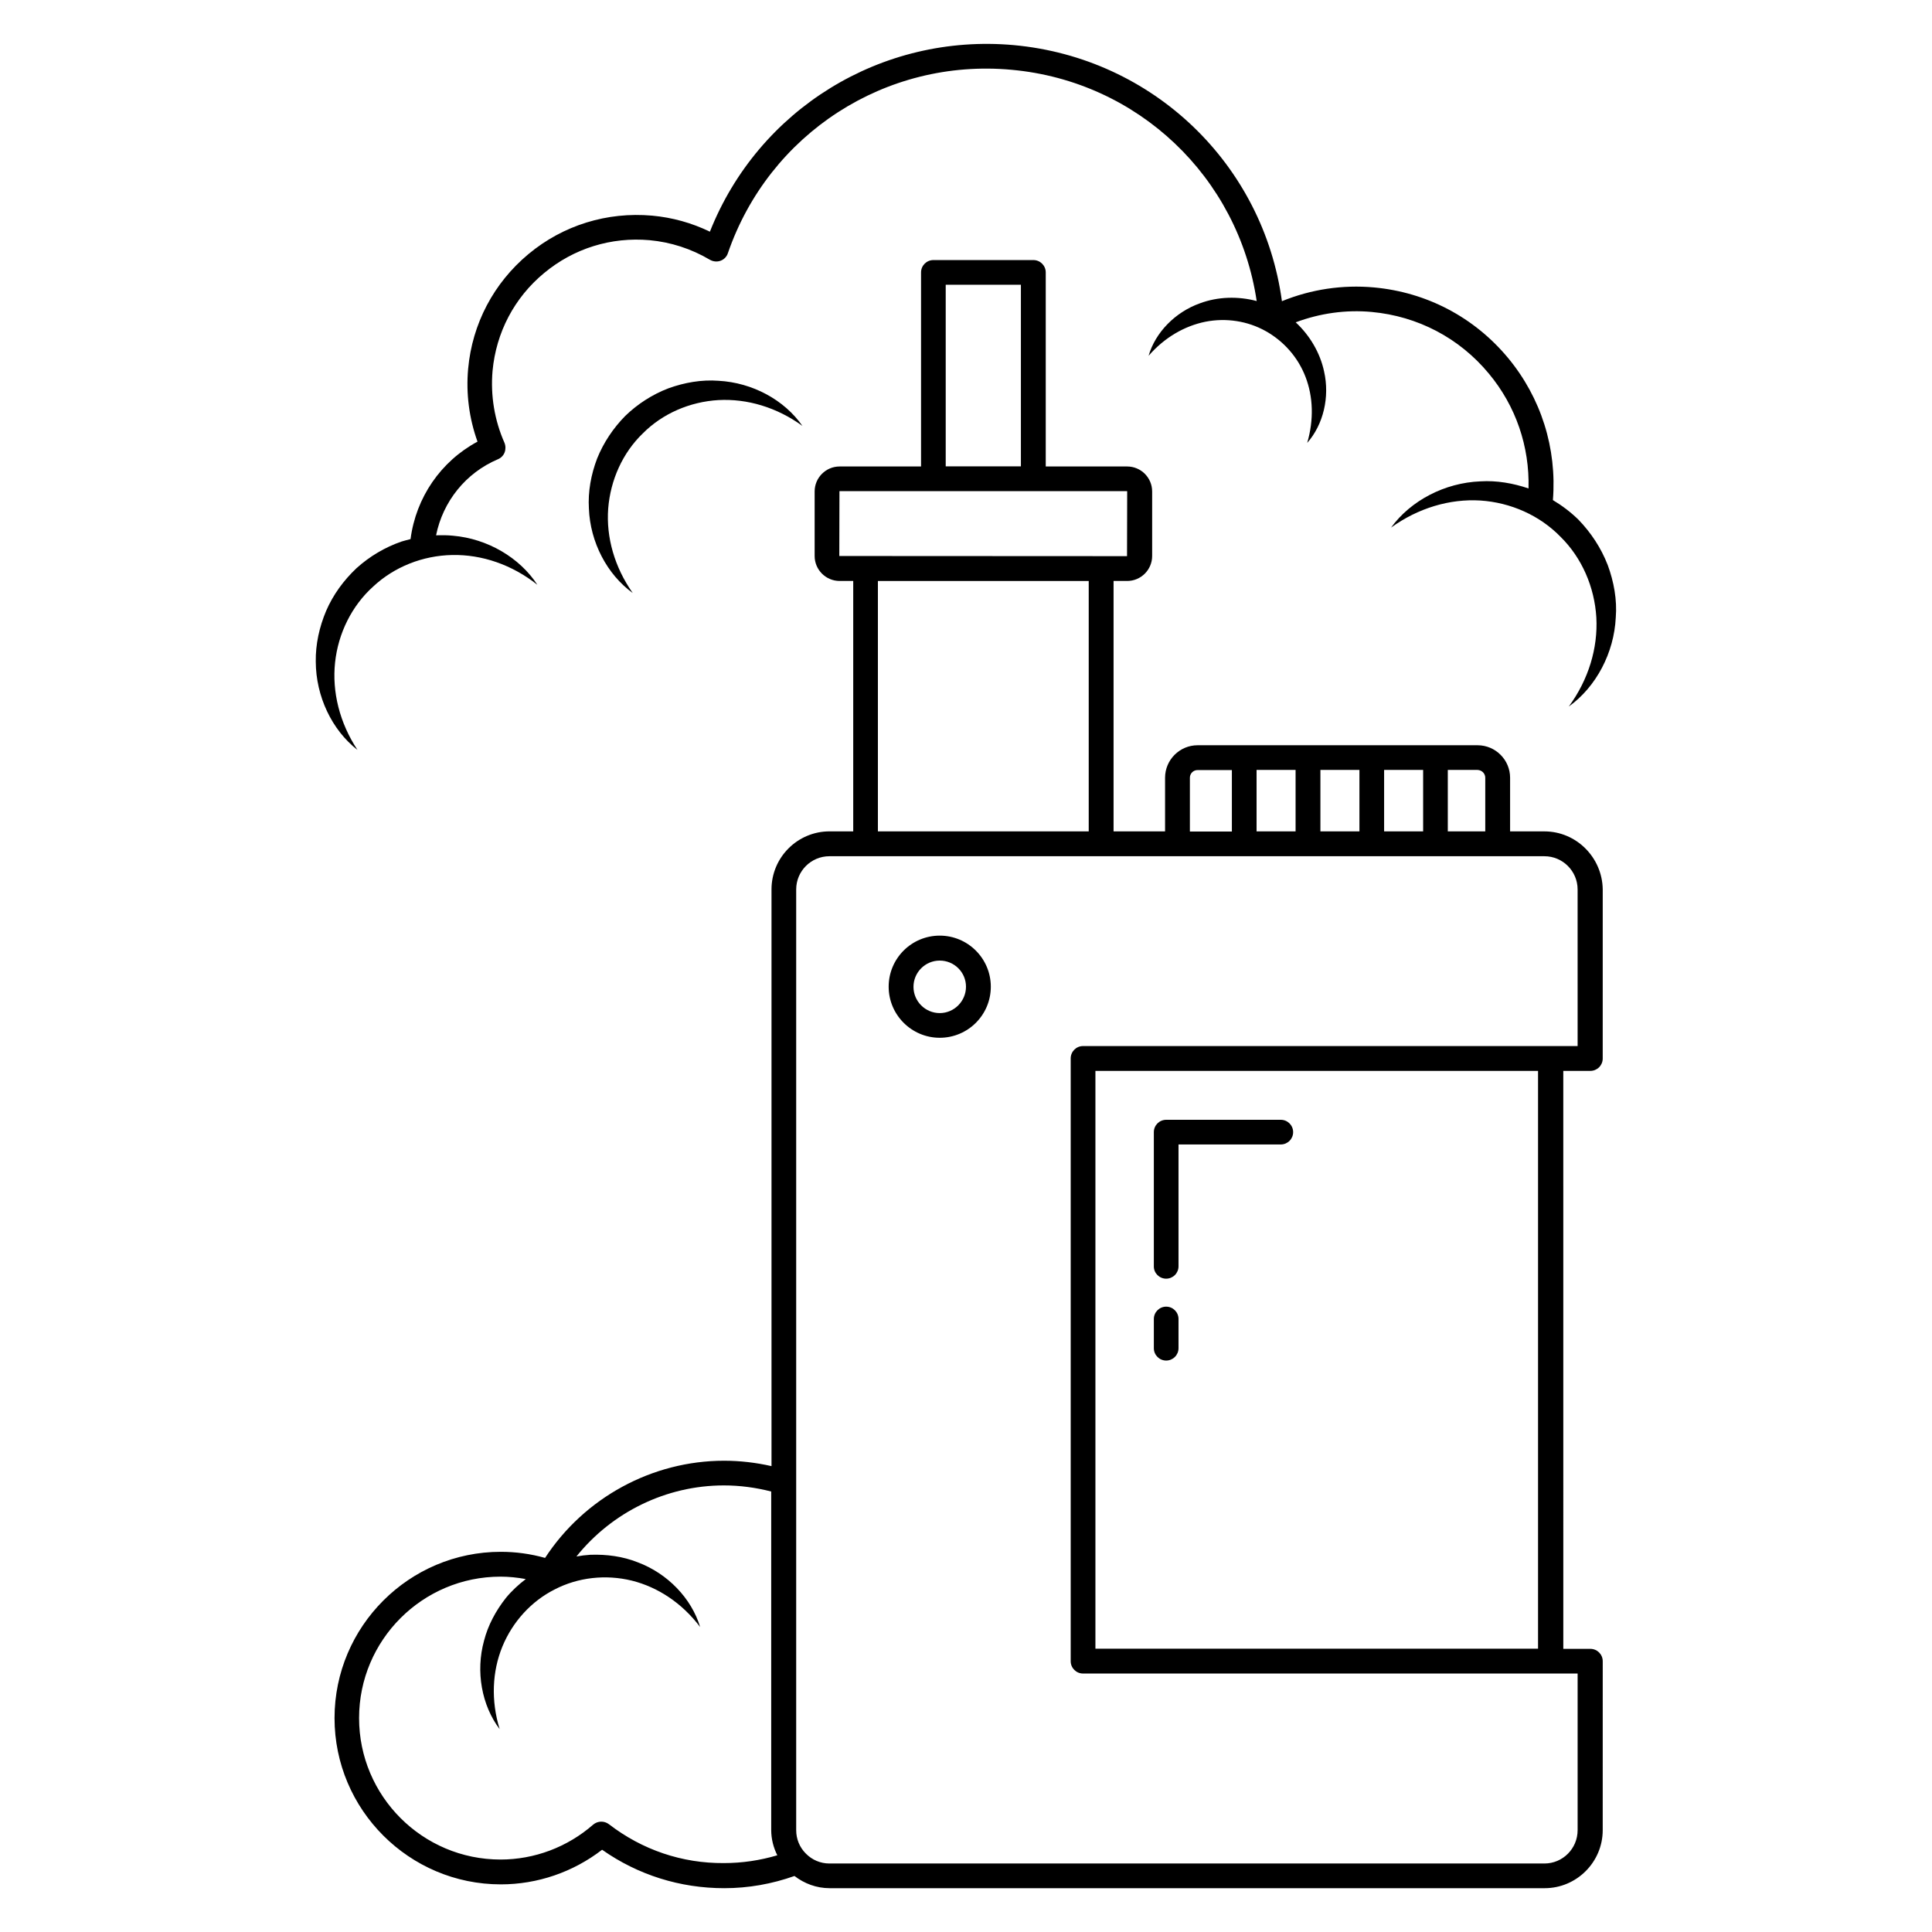 <?xml version="1.0" encoding="UTF-8"?>
<!-- Uploaded to: SVG Repo, www.svgrepo.com, Generator: SVG Repo Mixer Tools -->
<svg fill="#000000" width="800px" height="800px" version="1.1" viewBox="144 144 512 512" xmlns="http://www.w3.org/2000/svg">
 <g>
  <path d="m570.05 293.71c-1.73-4.473-4.438-8.574-7.746-11.992-2.031-1.992-4.324-3.723-6.769-5.188 1.09-13.723-3.121-27.109-11.918-37.711-8.949-10.754-21.543-17.371-35.492-18.648-8.348-0.754-16.656 0.488-24.402 3.648-4.926-36.281-34.141-64.48-71.059-67.863-35.078-3.16-67.676 16.996-80.535 49.441-4.812-2.332-9.965-3.762-15.301-4.25-11.918-1.055-23.574 2.519-32.785 10.188-9.211 7.672-14.891 18.461-15.98 30.379-0.602 6.543 0.262 13.16 2.481 19.324-9.738 5.227-16.316 14.812-17.746 25.828-0.789 0.188-1.578 0.414-2.367 0.641-4.398 1.504-8.496 3.949-11.957 7.07-3.383 3.195-6.203 7.031-8.047 11.316-1.805 4.285-2.82 8.875-2.746 13.461 0.039 9.176 4.25 18.086 11.055 23.387-4.738-7.18-6.769-15.379-5.941-23.16s4.438-15.039 10.113-20.152c5.602-5.227 13.121-8.195 20.941-8.348 7.859-0.152 15.828 2.559 22.559 7.894-4.699-7.219-13.234-12.219-22.371-13.008-1.465-0.152-2.969-0.152-4.473-0.113 1.805-8.949 7.859-16.543 16.395-20.152 0.828-0.34 1.465-1.016 1.766-1.805 0.301-0.789 0.301-1.73-0.039-2.559-2.633-5.941-3.723-12.52-3.16-19.023 0.941-10.188 5.754-19.402 13.648-25.941 7.859-6.543 17.785-9.625 27.973-8.723 5.641 0.527 11.016 2.258 15.98 5.188 0.863 0.488 1.879 0.602 2.82 0.262 0.941-0.34 1.656-1.09 1.957-2.031 10.906-31.656 41.773-51.66 75.16-48.578 33.539 3.047 60.082 28.461 64.969 61.285-4.965-1.316-10.301-1.164-15.039 0.602-6.543 2.332-11.805 7.707-13.609 13.91 4.211-4.852 9.512-7.894 15.039-9.023 5.527-1.09 11.203-0.188 15.941 2.445 4.738 2.633 8.574 6.879 10.602 12.145 2.031 5.266 2.258 11.355 0.453 17.52 4.285-4.852 6.016-12.145 4.473-18.949-1.055-4.926-3.762-9.512-7.519-13.008 6.43-2.406 13.309-3.383 20.152-2.746 12.184 1.129 23.199 6.879 31.02 16.316 7.18 8.609 10.828 19.363 10.527 30.453-4.098-1.391-8.461-2.144-12.746-1.879-9.438 0.375-18.461 5.074-23.688 12.258 7.18-5.188 15.566-7.672 23.648-7.18 8.082 0.527 15.754 3.949 21.281 9.625 5.641 5.566 8.984 13.273 9.477 21.355 0.453 8.121-2.066 16.469-7.293 23.613 7.219-5.188 11.992-14.176 12.445-23.613 0.371-4.625-0.492-9.438-2.144-13.91z"/>
  <path d="m314.35 258.86c5.227-5.266 12.445-8.383 20.039-8.836 7.594-0.414 15.492 1.918 22.258 6.844-4.812-6.918-13.273-11.469-22.219-11.957-4.473-0.34-9.023 0.453-13.273 1.992-4.25 1.617-8.16 4.137-11.43 7.293-3.195 3.234-5.789 7.106-7.481 11.316-1.617 4.25-2.445 8.762-2.18 13.234 0.34 8.949 4.812 17.484 11.617 22.41-4.812-6.844-7.07-14.738-6.504-22.371 0.598-7.594 3.832-14.773 9.172-19.926z"/>
  <path d="m553.29 364.32h-9.098v-14.211c0-4.738-3.871-8.609-8.609-8.609h-74.219c-4.738 0-8.609 3.871-8.609 8.609v14.211h-13.648v-66.359h3.609c3.648 0 6.617-2.969 6.617-6.617v-17.105c0-3.648-2.969-6.617-6.617-6.617h-21.582v-51.434c0-1.805-1.465-3.269-3.269-3.269h-26.508c-1.805 0-3.269 1.465-3.269 3.269v51.434h-21.582c-3.648 0-6.617 2.969-6.617 6.617v17.105c0 3.648 2.969 6.617 6.617 6.617h3.609v66.359h-6.277c-8.461 0-15.379 6.879-15.379 15.379v152.84c-4.137-0.941-8.348-1.43-12.559-1.43-19.102 0-37.035 9.812-47.449 25.754-3.871-1.09-7.82-1.617-11.73-1.617-24.289 0-44.066 19.777-44.066 44.066 0 24.289 19.777 44.066 44.066 44.066 9.699 0 19.137-3.234 26.844-9.176 9.512 6.691 20.68 10.188 32.371 10.188 6.43 0 12.672-1.129 18.609-3.234 2.594 1.992 5.789 3.234 9.324 3.234h189.49c8.461 0 15.379-6.918 15.379-15.379l0.004-44.777c0-1.805-1.465-3.269-3.269-3.269h-7.18l-0.004-153.17h7.18c1.805 0 3.269-1.465 3.269-3.269l0.004-44.82c-0.113-8.461-6.996-15.379-15.453-15.379zm-15.68-14.211v14.211h-9.926v-16.281h7.859c1.164 0.039 2.066 0.941 2.066 2.07zm-26.805 14.211v-16.281h10.34v16.281zm-16.883 0v-16.281h10.34v16.281zm-16.918 0v-16.281h10.34v16.281zm-17.672-14.211c0-1.129 0.902-2.031 2.031-2.031h9.098v16.281h-11.129zm-64.707-130.65h19.926v48.125h-19.926zm-28.199 71.887 0.039-17.184h76.211l0.039 0.039-0.039 17.184zm10.227 6.617h55.871v66.359h-55.871zm-71.285 329.47c-1.242-0.941-2.969-0.902-4.172 0.113-6.844 5.977-15.566 9.25-24.551 9.25-20.68 0-37.484-16.805-37.484-37.484 0-20.68 16.805-37.484 37.484-37.484 2.219 0 4.438 0.227 6.691 0.641-1.918 1.465-3.723 3.121-5.266 5-2.668 3.383-4.738 7.219-5.789 11.316-2.258 8.16-0.641 17.145 4.137 23.461-2.332-7.559-1.992-15.266 0.715-21.883 2.707-6.578 7.672-12.031 13.875-15.152 6.168-3.195 13.496-4.023 20.414-2.332 6.957 1.73 13.348 5.977 18.121 12.293-2.293-7.594-8.609-14.176-16.543-17.145-3.949-1.578-8.273-2.144-12.559-1.992-1.242 0.074-2.481 0.227-3.684 0.453 9.438-11.77 23.836-18.836 39.062-18.836 4.25 0 8.461 0.562 12.559 1.617v89.672c0 2.445 0.602 4.699 1.617 6.731-4.586 1.355-9.324 2.066-14.176 2.066-11.09 0.074-21.617-3.5-30.453-10.305zm246.23-46.508h-117.3v-153.13h117.3zm10.488-159.71h-131.07c-1.805 0-3.269 1.465-3.269 3.269v159.75c0 1.805 1.465 3.269 3.269 3.269h131.07v41.508c0 4.887-3.949 8.836-8.797 8.836h-189.49c-2.406 0-4.586-0.977-6.168-2.559-0.039-0.039-0.074-0.113-0.152-0.152-1.543-1.578-2.481-3.723-2.481-6.129v-249.3c0-4.852 3.949-8.797 8.797-8.797h189.49c4.852 0 8.797 3.949 8.797 8.797z"/>
  <path d="m453.05 504.56c1.805 0 3.269-1.465 3.269-3.269v-7.746c0-1.805-1.465-3.269-3.269-3.269-1.805 0-3.269 1.465-3.269 3.269v7.746c-0.004 1.801 1.465 3.269 3.269 3.269z"/>
  <path d="m453.05 482.86c1.805 0 3.269-1.465 3.269-3.269v-32.297h27.109c1.805 0 3.269-1.465 3.269-3.269 0-1.805-1.465-3.269-3.269-3.269h-30.379c-1.805 0-3.269 1.465-3.269 3.269v35.605c-0.004 1.766 1.465 3.231 3.269 3.231z"/>
  <path d="m393.04 391.95c-7.481 0-13.535 6.055-13.535 13.535s6.09 13.535 13.535 13.535c7.481 0 13.535-6.055 13.535-13.535 0-7.484-6.09-13.535-13.535-13.535zm0 20.527c-3.836 0-6.957-3.121-6.957-6.957 0-3.836 3.121-6.957 6.957-6.957 3.836 0.004 6.957 3.086 6.957 6.922 0 3.836-3.121 6.992-6.957 6.992z"/>
 </g>
</svg>
